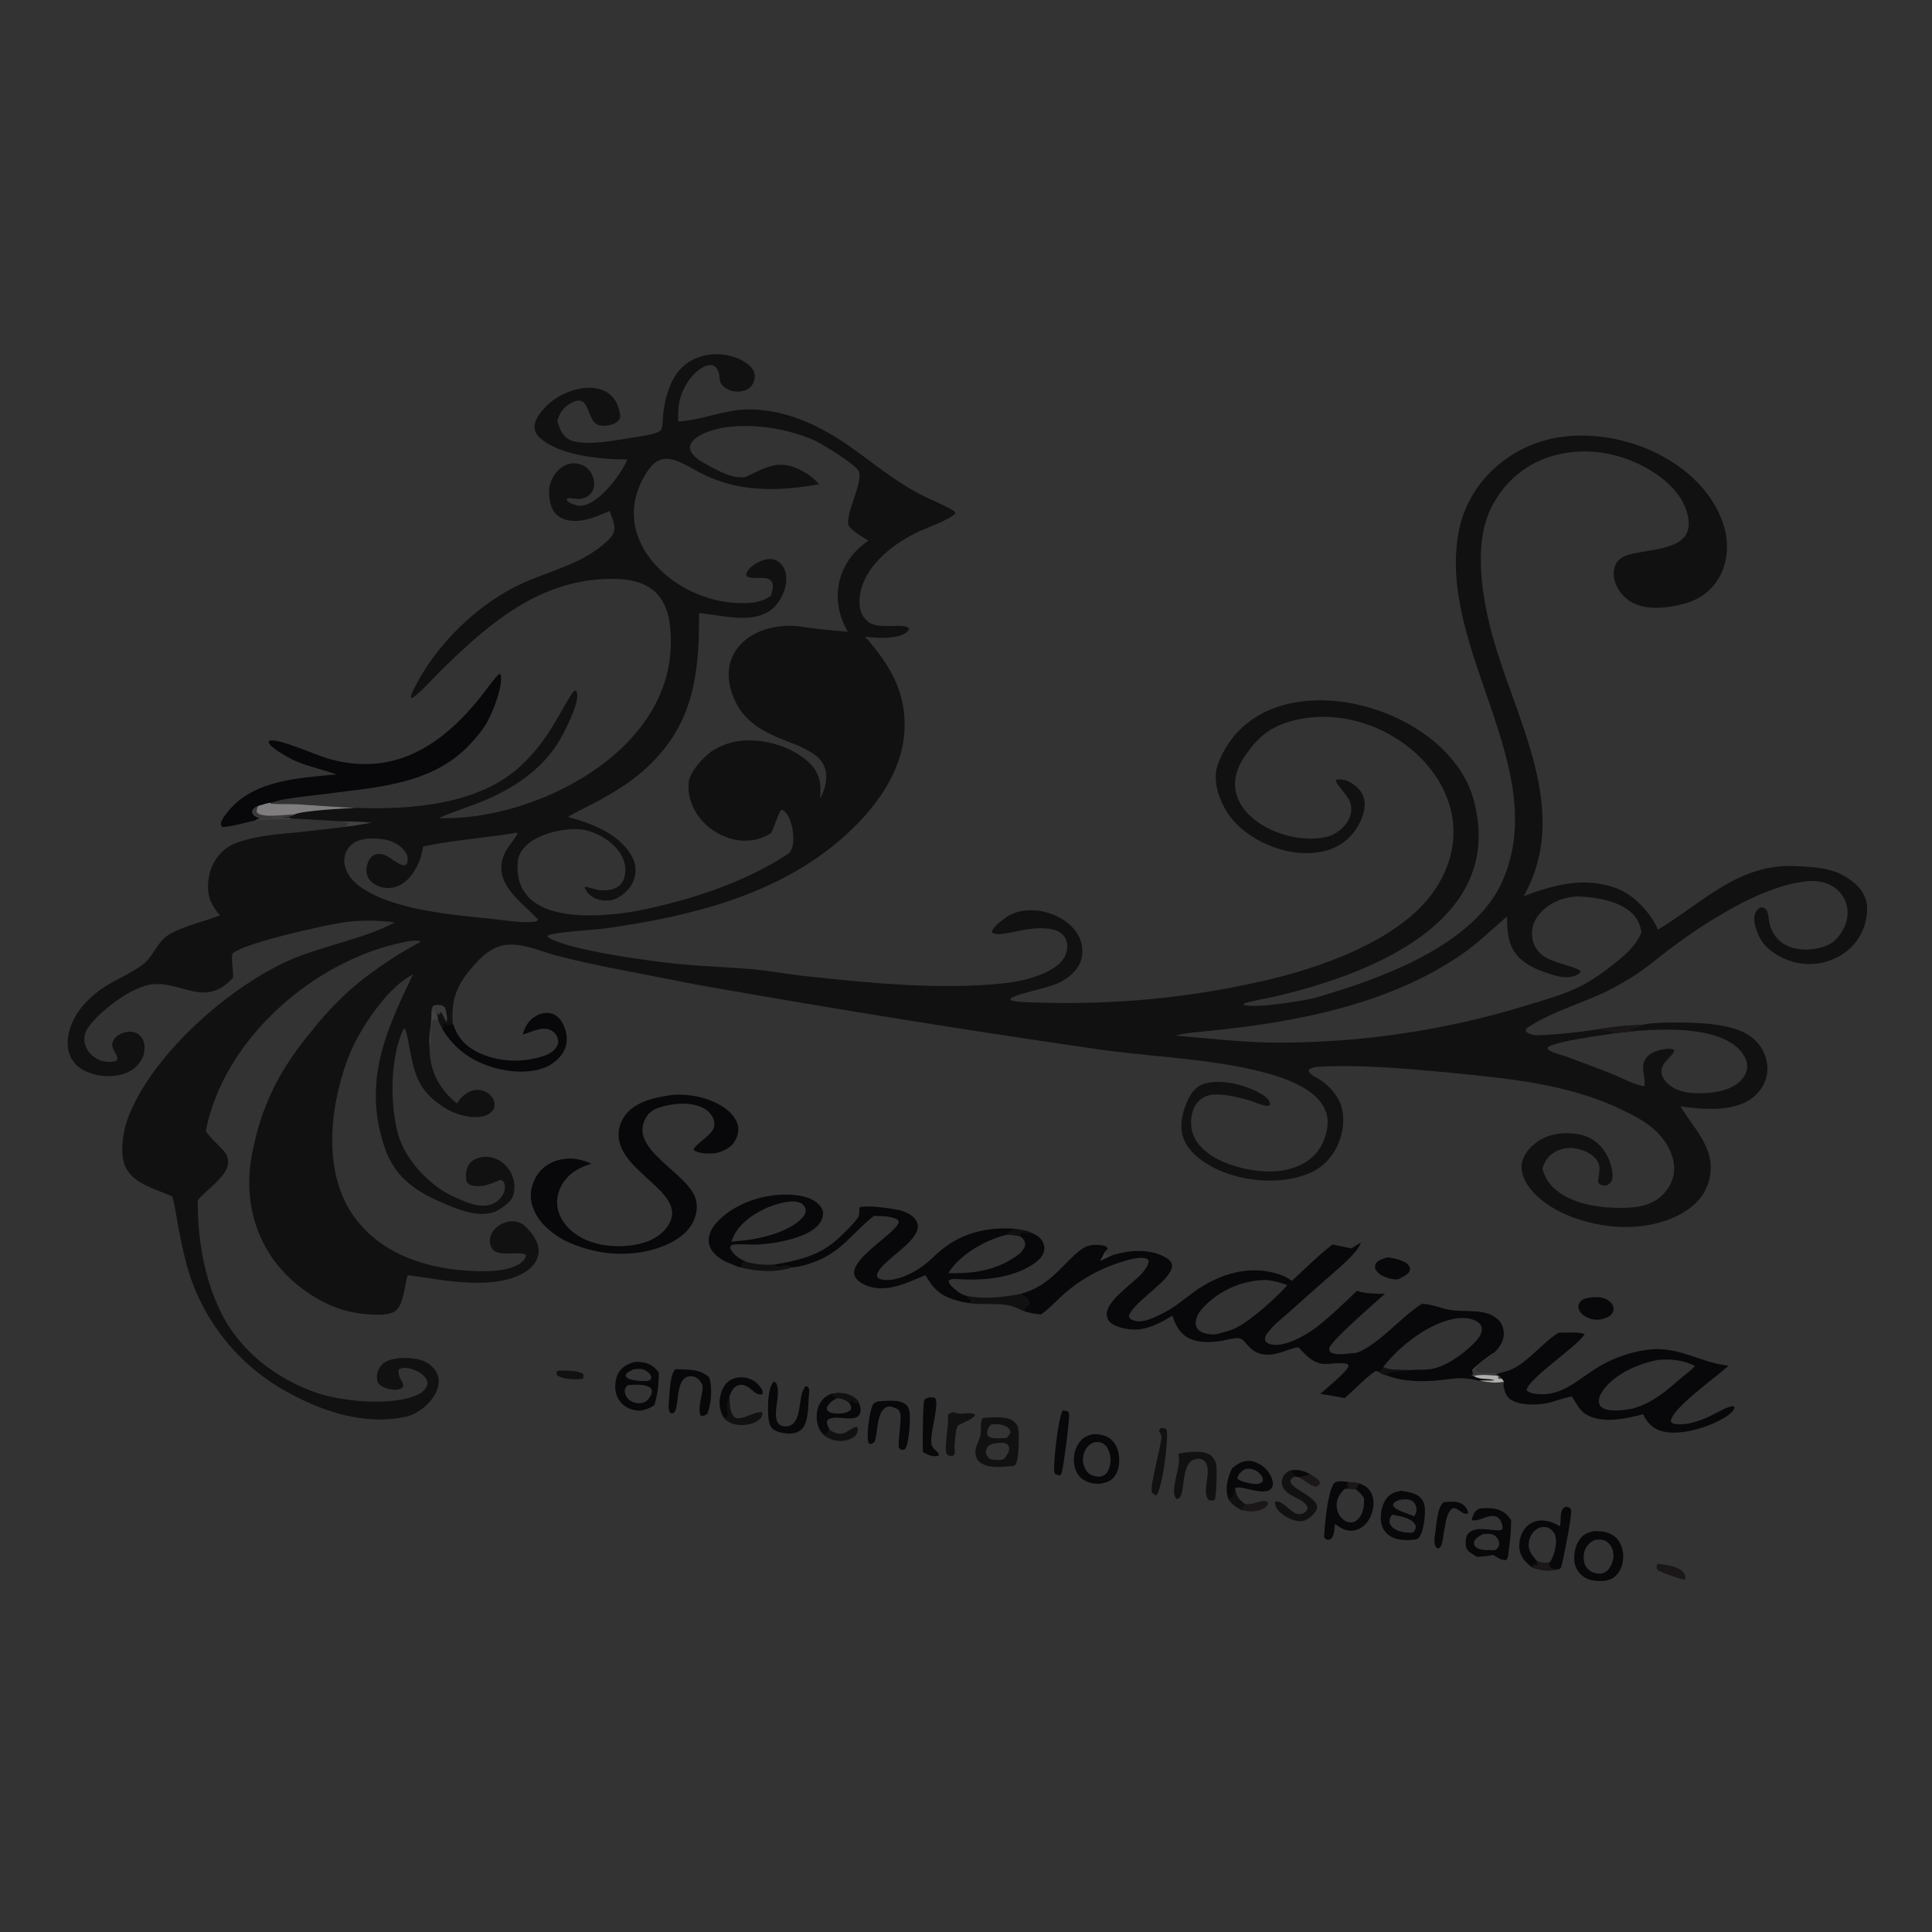 <svg version="1.2" xmlns="http://www.w3.org/2000/svg" viewBox="0 0 600 600" width="600" height="600">
	<rect x="0" y="0" width="600" height="600" fill="#333333" stroke="none"/>
	<title>Proyecto nuevo</title>
	<style>
		.s0 { fill: #121112 } 
		.s1 { fill: #7f7d7d } 
		.s2 { fill: #3a3a3a } 
		.s3 { fill: #1b1719 } 
		.s4 { opacity: .02;fill: #3a3a3a } 
		.s5 { fill: #080709 } 
		.s6 { fill: #afafab } 
		.s7 { opacity: .07;fill: #faf9f9 } 
	</style>
	<g id="Layer 1">
		<g id="Layer 1">
			<path class="s0" d="m173.1 130.7c0.9 3.5 2.3 6.1 6.3 6.6 6.2 0.8 12.7-0.8 18.9-1.7 1.5-0.2 6.1-0.9 7-2.1 0.7-1.5 0.5-4.4 0.8-6 0.6-4.3 1.9-8.9 4.7-12.3 4.6-5.6 13.1-6.6 19.4-3.4 2.9 1.5 5.3 3.8 3.7 7.2-2 4.3-10.1 2.9-10.4-1.3-0.5-8.2-7.6-3-10.1 1.2-2.5 4.2-2.9 7-2.8 12 6.3-0.3 12.8-3 19.1-3.6 12.9-1.1 25.2 4.8 35.4 12.2 7.7 5.5 14.6 11.3 23.3 15.3 1.5 0.6 7.2 3.3 8 4l0.3 0.6c-1.5 1.9-8.8 4.5-11.4 5.7-7.1 3.3-15.4 9.5-17.7 17.4-1.1 3.6-1.1 8 1.7 10.3 2.9 3.2 12.5 0.2 13 2.6-1.7 3.4-10.4 2.8-13.7 2.3 7.6 8.5 12.9 17.2 12.3 29-0.6 13.3-9.4 24.8-19 33.3-20.3 18-47.5 24.6-73.7 28.3-3.2 0.5-16.2 1.1-18.2 2.3l0.1 0.4c5.7 4.1 34.8 8 43.2 8.6 6.9 0.6 13.5 0.8 20.4 1.4 6.1 0.6 11.7 1.7 17.9 2.3 19.7 2.1 40.1 4.1 59.9 2.1 6.3-0.6 20.9-3.7 19.9-12.2-0.9-7-12.1-4.8-16.5-3.8-1.7 0.3-6.1 1.4-6.9 0 0.4-1.6 3.2-3.6 4.6-4.6 8.6-5.9 25.8 1.2 23.3 12.8-0.6 2.8-3 5.3-5.4 6.7-3.6 2.6-14.1 3.9-16.6 5.8l-0.1 0.4c1.5 0.9 8 0.8 10 0.9 22.6 0.6 45.2-1.5 67.3-6.5 17.9-3.9 44.3-12.8 54.8-29 18.9-29.1-14.7-59.4-43.9-52.2-6.9 1.7-11.1 4.8-15.1 10.7-11.9 16.5 10.8 28.8 25.1 25.5 4.2-1 8.8-5.6 7.4-10.4-0.6-2.5-4.8-6-4.5-7.3 0.8-0.4 3.1 0 3.9 0.5 5.3 2.7 6.1 6.9 3.8 12.1-7.6 17.4-34.8 10-42.2-3.7-2.3-4.2-3.9-9.5-2-14.2 13.2-33.8 70.8-19.2 79.2 11.3 10.6 38.5-33.3 54.8-62.6 61.5-1.9 0.4-7.2 1.3-8.7 2l-0.2 0.3c2.9 1.4 19-1.2 22.6-2.2 19.3-5.6 49.2-16 58-36.4 15.2-35.1-20.5-72-13.7-108.2 2.4-13 12.1-23.4 24.4-27.7 20.4-7.2 50.1 3.5 57.6 24.7 3.7 10.4-0.4 21.9-11.3 25.1-7.9 2.3-18.2 3-22-6.1-1.3-4-0.4-7.6 4-8.9 8.2-2.3 22.6-1.1 17.8-14.4-1.7-4.5-5.5-8.3-9.5-10.9-17.2-11.5-41.5-8.8-51.1 11.1-5.9 12.4-2 31.5 2 44.1 7.6 24.5 22.4 51.1 8.3 76.1 9.6-3.6 19.5-6.3 29.6-2.1 4.9 2 10 7.6 12.1 12.5 13.9-8.3 25.2-20.8 43.1-19.7 5.7 0.3 11.5 0.5 16.4 4.1 4.9 3.4 6.3 7.3 5 13-2.3 10-13 15.3-22.6 12.6-3.8-1.1-8.2-3.6-10.2-7.3-1.4-2.7-3.3-7.6 0.1-9.6 2.7-0.2 2.4 3 2.8 4.8 1.3 5.7 5.8 8.3 11.4 8.3 3.5-0.1 7.3-0.9 9.6-3.5 7.3-8.3 1.7-18.9-9.4-17.7-7.2 0.8-13.6 3.5-19.7 6.5-7.3 3.8-14.3 8.2-20.9 13.1-6.6 4.8-10 8.3-17.3 12.3q-3.6 2.1-7.4 3.7c-7.1 3.1-14.9 5.5-21.3 9.8-2.1 1.5 1.6 2.5 3 2.4 6.2-0.2 12.4-0.9 18.6-1.8 4.4-0.8 9.4-1.3 13.9-1.4 3.6-1.1 16.9-0.8 21-0.3 5.4 0.6 11.7 1.8 15.2 6.3 2 2.5 3 5.8 2.6 9-0.4 3.1-2.2 5.8-4.6 7.7-5.9 4.4-15.3 3.6-22.3 2.6 3.9 6.6 10.2 12.3 9.3 20.6-0.5 4.4-2.5 7.9-6 10.7-6.7 5.3-16.9 6.9-25.2 5.9-8.8-1-19.2-4.6-24.8-11.7-1.6-2.1-3-4.8-2.6-7.6 0.4-2.8 2.4-5.2 4.7-6.8 3.5-2.6 8.3-3.2 12.6-2.5 3.4 0.5 6.4 2.4 8.3 5.2 1.5 2.1 3 6.2 2.5 8.8-0.2 0.7-0.7 1.4-1.3 1.7-0.6 0.4-1.2 0.4-1.8 0.2-0.3-0.1-1.1-0.5-1.2-0.8-0.4-0.9 1-4.2-0.1-6.3-1-2-3.2-3.3-5.2-3.9-2.8-0.9-5.5-0.8-8.1 0.6-2.2 1.2-3.3 3-4 5.3 0.7 2.3 1.7 4.2 3.4 5.8 5.5 5.3 14.9 6.5 22.2 6.3 4.5-0.1 8.8-0.9 12-4.3 2.2-2.3 3.5-5.3 3.3-8.4-0.1-4-2.8-8.6-5.7-11.2-2.9-2.7-6.6-4.7-10.2-6.4-17.2-8.4-36.3-9.9-55.1-11.8-13.1-1.2-26.3-2.4-39.5-1.7-1 0.1-2.2 0.2-3 1 0.1 0.5 0.1 0.7 0.5 1.1 0.7 0.7 1.8 1.2 2.7 1.7 2.9 1.9 5.4 4.4 6.7 7.7 1.5 4.1 0.9 8.8-0.8 12.7-2 4.4-5.2 7.5-9.7 9.2-8.4 3.2-19.3 2.3-27.5-1.4-4.3-2-9.1-5.2-10.8-9.9-1.4-3.8-0.2-8.5 1.5-12 1-2.1 2.6-4.1 4.9-4.8 5-1.6 12.3 0.2 16.8 2.6 1.3 0.6 3.4 1.9 3.7 3.4 0.1 0.4 0.1 0.4-0.1 0.7-0.7 0.2-1.2 0.1-1.8 0-1.5-0.4-2.9-1-4.3-1.5-3.2-0.9-7.1-1.9-10.4-1.9-2.1 0-4.2 0.6-5.7 2.2-1.7 1.8-2.2 4.3-2.2 6.7 0.1 3.4 1.4 5.9 3.9 8.2 5 4.7 14.9 7.1 21.6 6.8 4.8-0.2 9.9-1.8 13.2-5.5 2.4-2.7 3.9-6.9 3.7-10.5-0.2-3-1.9-5.7-4.1-7.6-5.9-5.1-15.9-7.4-23.4-8.9-15.1-2.9-30.6-3.4-45.7-5.7q-59.2-8.6-118.2-19c-6-1-11.9-2.3-17.9-3.4-6.3-1.3-12.7-2.4-19-3.8q-5.6-1.2-11.1-2.6c-4.8-1.3-10.3-3.8-15.2-3.4-4.7 0.3-8.4 3.8-11.2 7.2-4.7 5.4-6.4 10-5.9 17.1-0.6 0.5-0.8 0.5-1.6 0.6-0.5-0.2-0.7-0.4-1.1-0.7l-0.2 0.2q0 0.5 0.1 1l-0.5 0.6c-0.5-0.9-0.9-1.7-1.2-2.6l-0.1-0.5c-0.5-0.8-0.7-1.8-1-2.8l-0.3-0.1-0.7 0.9c0.1 3.6-1 7.2-0.6 10.9 0 0.8 0 1.6 0.1 2.5 0.6 6.2 3.6 11.1 8.4 15q0.5-0.7 1-1.4c1.3-1.5 3.1-2.7 5-2.8 1.6-0.1 3.1 0.4 4.2 1.5 0.9 0.8 1.5 1.9 1.5 3.1 0 0.9-0.4 1.8-1.2 2.4-1.5 1.4-4 1.5-6 1.4-3.7-0.4-7-1.8-10-4-7.8-5.6-8-11.7-9.8-20.4-0.2-0.9-0.4-2.4-1-3.1-0.3 0.2-0.4 0.2-0.5 0.6-4 8.9-4 23.4-1.4 32.5 2.3 7.9 10 16 17.3 19.2 3.4 1.5 7.9 3.7 11.7 2.3 2.5-0.9 5-4 3.8-6.8-0.2-0.4-0.7-0.8-1.2-0.7-2.9 1.1-5.7 2.5-8.9 1.6-0.5-0.1-1.3-0.6-1.5-1.2-0.6-2.7 0.1-6 3.1-7.1 7.2-2.7 13.8 5.2 11.2 11.9-0.6 1.6-3.8 4-5.7 4.7-5.8 2-12.7-1.4-18-3.7-7.9-3.7-13.3-8.1-16.1-16.5-6.8-20.3 0.4-35.9 8.9-53.7q-0.5 0.3-1.1 0.7c-7.5 4.4-15.5 16.4-18.8 24.6-5.6 14.4-8.2 33.7 0 47.7 9 14.8 26.2 19.4 42.5 19.3 3.5 0 11.5-0.8 12.5-4.9-1.1-1.7-8.5 0.7-10.4-1.9-3.8-5.3 5.4-12 10.4-6.9 4.1 4.1 6 9.2 0.4 13.5-9.7 6.6-26.2 2.9-37.2 1.4-1 3.2-1.1 9-3.9 11.2-2.6 1.8-9.3 1-12.3 0.5-9.9-1.6-20.2-8.8-25.9-17.1-6.4-9.3-8.4-20.7-6.3-31.8 2.8-15.2 8.6-26.6 18.5-38.5 5-6.3 10.5-12 16.9-16.9 5.4-4 10.6-7.5 16.5-10.6 0.1 0 0.5-0.4 0.5-0.4-1.1-0.6-3.9-0.1-5.2 0.2-28 5.7-56 30.2-61.5 58.7 1.5 2.2 3.5 3.9 5.3 5.8 5.6 6.1-4.5 11.4-7.8 15.7 0 11.6 1.8 23.5 6.9 34.1 5.9 12.5 17.2 21.2 30.1 25.7 7.9 2.7 23.6 4.2 31.4 0.5 1.1-0.5 2.7-1.8 2.9-3 0.7-3.4-6.4-6.5-8.8-4.8-0.8 1.9 1.6 4 1.3 5.2-0.7 2.2-7.5 0.8-8-1.5-0.7-3.1 1.1-5.9 4.1-6.7 3-0.9 8.3-0.8 11.1 0.8 8.9 5.3 0.5 15.4-6.4 16.9-13.1 2.8-26.5-1.8-37.7-8.2-15.2-8.6-26.3-23.1-30.6-40q-1.4-5.6-2.4-11.2c-0.5-2.6-1-6.2-1.7-8.6l-0.1-0.4c-4.7-2.2-11.7-3.7-14.4-8.9-2-3.8-1-11 0.4-14.8 7.1-20.1 32.4-42.2 51.6-50.2 9.4-3.9 22.5-6.4 31.3-11.1l0.3-0.1q-1.9-0.3-3.9-0.4c-3.8-0.3-7.8-0.2-11.7 0.3-5.2 0.7-31.3 6.4-34.8 9.7-0.7 0.6 0.2 5.9 0.1 7.1v0.4c-8.9 9.9-16.3 0.6-25.8 2.2-6.1 1-15.5 8.1-19.2 13.3-3.8 5.2 1.9 12.2 8.7 10.4 1.4-1.4-2-3.6-1.1-5.9 0.9-2.5 4.6-3.8 7-2.9 1.1 0.4 1.9 1.2 2.4 2.2 0.7 1.5 0.6 3.8 0 5.3-2.8 6.5-11.3 7.1-17.1 4.8-6.7-2.6-7.5-9.3-4.9-15.3 1.8-4.3 4.9-7.4 8.6-10.2 4.1-3 9.4-4.9 13.4-8 3.4-2.6 4.3-7.1 8.5-9.5 5-2.7 10.2-3.7 15.4-5.7-1.8-2.2-3.3-4.4-3.6-7.2-0.7-6.6 2.5-13.1 8.9-15.4 6.2-2.2 12.4-2.6 18.9-3.2q7.3-0.8 14.5-1.7c2.9-0.3 5.6-0.8 8.4-1.3-2.5-0.3-6.4-0.4-9-0.4q-8-0.5-16.1-0.9c-4.2 0-6.9 0.1-11.1 0.6l1.4-0.7c-2.7-0.8-3.3-2.7-0.3-3.9 1.4-0.3 2.2-0.8 3.7-0.9l0.2 0.3c2.7 0.2 5.9 0 8.8 0.2 5.7 0.4 11.5 0.8 17.2 1.1 17.1 0.6 38.6-0.8 51.8-13.3q3.8-3.6 6.9-7.9c3.3-4.6 5.7-9.5 8.7-14.3 0.3-0.5 0.7-0.8 1.2-1 2 2.3-2.9 11.6-4.2 14.1-6.2 11.5-17.7 18.1-29.6 22.2-2.7 1-6.1 2.1-8.7 3.4 29.3 0.9 71-19.9 72-53.3 0.4-12.5-3.2-20.7-17.1-21-22.6-0.5-38.7 13.2-53.9 28.1-1.8 1.7-7.7 8.3-9.4 8.9l-0.3-0.2c0-1 1-2.7 1.5-3.7 5.9-11.5 16.5-22.4 27.7-28.9q3.9-2.3 8.1-4c8.2-3.3 16.5-5.5 23.3-11.6 3.8-3.3 2.8-5.1 1.1-9.7-4.4 1.9-9.7 4.3-14.5 2.4-3.3-1.4-4.1-4.5-4.3-7.8-0.3-5.1 4.3-10.8 9.7-9.1 5 1.5 6.4 9.6 0.3 10.7-1.6 0.3-3.1-0.4-4.3-0.1l-0.2 0.4c0.6 1.1 1.7 1.3 2.9 1.7 5.8 1.8 14.3-9.9 15.9-14.2-8 0-20.6-1.1-26.9-6.5-3.6-3.1-1.5-6.7 1.6-9.9 6.4-6.7 21.4-9.8 23.1 2.6 0.4 2.6-3.9 3.6-5.9 3.3-5.3-0.5-2.6-11.6-10.3-6.4-1.9 1.3-2.7 2.9-3.3 4.9zm66.3 54.3c3-8.6-5.9-3.9-7.7-6.3 0.1-2.6 5-5.2 7.4-5.1 1.4 0 2.6 0.6 3.5 1.6 3.5 3.8 0.7 11.2-2.9 14-6 4.8-15.5 1.8-22.6 1.2 0.1 17.6-1.4 33.1-14.4 46.2-5.7 5.8-11.3 9.1-18.5 13-2.1 1.1-6 2.9-7.8 4.1 7.3 2 15.7 5.1 19.7 12 3 5.1 0.5 10.7-4.6 13.3-3.4 1.6-8.6 0.4-9.9-3.4l0.3-0.2c1.6 0.3 3.3 1 4.9 1.1 3.6 0.1 6.7-1 7.3-4.9 1.2-7.3-7.1-13.1-13.4-14-6.3-0.8-19.3 2.3-19.9 10.1-1.5 19.2 23.3 17.4 35.9 15.4 16.3-3.1 34.1-8.7 48-17.9 3.4-2.3 1.1-13.5-2.1-13.7-0.9 1.3-2.1 5.2-3.1 7.2-10.9 7.2-26.9-3-25.6-15.8 0.3-3.3 5-8.4 7.8-10 6.9-4.3 15.7-3.5 23-0.4 3.7 1.8 7.7 4.3 9.4 8.4 0.9 2.4 0.7 4.5 0.6 7 1.6-2.6 2.5-6.7 1.4-9.6-1.2-3.5-5-5.2-8.1-6.7-8.4-3.3-16.3-5.8-20.1-14.8-6.4-15.3 7.5-24.4 21.6-22.1 4 0.7 9.7 1.1 13.8 1.5-5.9-10.1-3.3-21.8 6.4-28.3-1.4-0.9-6.1-3.5-6.3-5.2-0.4-4.2 4.4-12.4 3.4-16.1-0.6-2.2-11.9-9-14.2-10-8.5-3.6-18.8-5.2-28-3.8-7.1 1.3-15.9 5.6-5.6 11.2 2.9 1.6 8.6 5 12.6 4.1 6.3-2.9 10.4-5.9 17.8-1.7 1.9 1 3.6 2.4 5 4-12.7 2.2-24.9 2.6-36.6-3.4-5.8-2.9-11.7-7.9-16.4-1.1-14.3 20.6 7.8 41.2 28.5 41.4 3.7 0 6.4-0.1 9.5-2.3zm-80.1 73.8c-9.3 1.5-18.7 2.1-27.9 4.1-0.5 4-2.6 8.6-5.8 11.1-1.8 1.4-3.9 2-6.1 1.7-1.9-0.2-3.8-1.2-4.9-2.7-0.7-1.1-1-2.5-0.7-3.8 0.2-1.3 0.9-2.8 2.1-3.6 1-0.5 2.1-0.5 3.1-0.2 2.1 0.6 4.8 3.6 6.8 3.3 0.6-0.5 0.7-1 0.7-1.8 0.1-1.3-0.7-2.5-1.6-3.4-2.6-2.6-6.4-3.2-9.9-3.1-2.4 0.1-4.8 0.6-6.4 2.4-1.4 1.5-1.8 3-1.8 5 0.5 3.2 2 5.3 4.6 7.3 10.2 7.6 29.2 9 41.6 10.3 3.9 0.4 9.3 1.4 13.1 0.8 0.5-0.1 0.6-0.2 0.9-0.6-4.3-4.8-11.8-9.5-11.4-16.8 0.3-5 4.8-8.4 5-10.1-0.5-0.1-0.9-0.1-1.4 0.1zm330.3 19.6c-4.4 0.3-8.5 2-11.5 5.4-1.7 2-2.5 4.4-2.3 6.9 0.2 2.4 1.3 4.4 3.1 5.9 3.1 2.5 10.9 3.6 11.9 5-0.1 0.6-0.1 0.6-0.6 0.9-2.2 1.4-5.1 1.1-7.4 0.4-4.8-1.4-10.4-3.4-12.9-8-1.8-3.1-1.8-6.8-1.9-10.3-4.6 4-8.9 8.2-13.9 11.7-22.6 15.6-51.3 21.1-78.1 23.8-3.6 0.4-7.5 0.6-11 1.5 10.6 0.9 21.4 2.2 32 2.2 26.2 0 52.2-3.9 77.2-11.6 5.3-1.6 11-3.2 16-5.6 4.7-2.3 9.4-5.8 13.4-9.2 2.6-2.2 4.9-4.7 6.2-7.9-0.6-3.2-1.9-5.4-4.6-7.2-4.3-2.9-10.5-3.8-15.6-3.9zm11.9 42.5c-4.1 0.6-17.9 2.5-20.4 4.1-0.5 0.2-0.4 0.2-0.5 0.7q0.1 0.1 0.2 0.2c1.1 1.1 3.8 1.6 5.3 2.1q7.1 2.6 14.2 5.4c2.7 1 7.7 3.8 10.4 3.9 0.4-2.3-1-5.4-0.1-7.6 0.6-1.5 1.8-2.5 3.4-3.1 1.4-0.6 4.5-1.3 5.9-0.6 0.2 1.8-3.9 3.6-3.9 6.6-0.1 1.4 0.7 2.6 1.6 3.6 2.4 2.5 6 3.3 9.3 3.3 4.5 0.1 10.3-0.5 13.7-3.9 1.2-1.2 2.1-2.9 2-4.7-0.1-2.2-1.5-4.1-3.1-5.6-7.1-6.3-21.8-5.8-30.8-5.2z"/>
			<path class="s1" d="m80.3 250.2c1.4-0.3 2.2-0.8 3.7-0.9l0.2 0.3c2.7 0.2 5.9 0 8.8 0.2 5.7 0.4 11.5 0.8 17.2 1.1-3.5 0.2-15.9 0.8-18.7 2-1.5 1-3.9 0.7-5.7 1 1 0 3.9-0.2 4.5 0.3-4.2 0-6.9 0.1-11.1 0.6l1.4-0.7c-2.7-0.8-3.3-2.7-0.3-3.9z"/>
			<path class="s2" d="m79.2 254.8l1.4-0.7c-2.7-0.8-3.3-2.7-0.3-3.9-0.5 0.8-0.5 1-0.6 1.9 1.1 2.2 9.2 0.8 11.8 0.8-1.5 1-3.9 0.7-5.7 1 1 0 3.9-0.2 4.5 0.3-4.2 0-6.9 0.1-11.1 0.6z"/>
			<path class="s3" d="m496.1 319.7c4.4-0.8 9.4-1.3 13.9-1.4-0.9 1-2.6 1-3.8 1.5 0.6 0.4 1.7 0.2 2.5 0.3l-7.2 0.8c-1-0.8-4.1-0.9-5.4-1.2z"/>
			<path class="s2" d="m134 314.3c0-0.8 0.1-1.2 0.5-1.9 0.8-0.4 1.6-0.4 2.5-0.2 0.5 0.1 0.8 0.3 1.2 0.7 0.3 0.9 0.9 3.6 0.5 4.5-0.9-1-1-2.4-1.9-3.2l-0.2 0.9c-0.5-0.1-0.5-0.3-0.8-0.6 0.1 0.6 0.2 1.2 0.2 1.8-0.5-0.8-0.7-1.8-1-2.8l-0.3-0.1z"/>
			<path class="s4" d="m248 231.6c3.1 1.5 6.9 3.2 8.1 6.7 1.1 2.9 0.2 7-1.4 9.6 0.1-2.5 0.3-4.6-0.6-7-1.7-4.1-5.7-6.6-9.4-8.4 1.8-0.7 0.7-1 3.3-0.9z"/>
			<path class="s5" d="m419.7 387.7l3-1.9c-0.4 0.9-0.8 1.8-1.5 2.6-2.5 3.1-5.9 5.8-8.9 8.5q-6.2 5.4-12.3 10.9c-2 1.8-4.3 3.5-5.9 5.6-0.8 0.9-1.4 1.8-1.2 2.9 0.5 0.9 1.2 1.1 2.2 1.3 4.3 0.6 10.2-2.8 13.6-5.3 4.4-3.4 8.7-7.6 12.7-11.4 2.9 0.9 5.7 0.9 8.7 0.9-2.5 2.3-17.1 14.8-17.3 17 0 0.5 0.1 0.8 0.4 1.1 1.2 1 4.6 0.6 6.1 0.4 0.9 0 2.1-0.1 2.9-0.5 6.9-3.2 12.8-10.7 19.4-14.9 4 0.3 5.3 1.3 8.7 1.9 4.9 0.9 11.6-0.8 15.4 3.5 1 1.2 1.4 2.8 1.3 4.4-0.2 2.1-1.4 3.9-2.9 5.3q0 0.1-0.1 0.2c-1.2 1.8-5.4 3.5-5.6 5.3 1.4 1.2 6.9 0.5 8.9 0.5-0.9 0.3-1.7 0.5-2.6 0.7q0.1 0.1 0.2 0.1c0.7 0.4 1.2 0.8 1.6 1.4l0.6 0.9c-2.5 0.6-5.1 0.1-7.6-0.3-1.9-0.4-3.9-0.8-5.9-0.8-2 0-4.1 0.4-6.1 0.6-5.6 0.6-11.6 0.6-17-1.5-0.8-0.2-1.7-0.5-2.3-1.1l-0.8-0.2c-1.4 0.2-8.1 7-9.8 8.4q-3.8-0.8-7.6-1.3c1.6-1.4 8.5-7.1 8.8-8.6 0-0.4-0.2-0.5-0.4-0.7-2.2-0.6-4.7 0-6.9 0-3.8-0.1-5.8-2.7-8.3-5.2-3 0.5-5.8 2.1-8.9 2.3-6.6 0.3-7-4.9-9.6-5.1-1.4-0.1-2.9 0.3-4.3 0.6-3.6 0.8-8 1-11.4-0.7-2.7-1.5-4-4.1-4.9-6.9-3 1.8-6.4 3.7-10 4.2-2.7 0.4-7-0.3-9.2-2-0.7-0.6-1.1-1.4-1.2-2.4-0.3-4.5 8.4-9.9 11.2-13.2 0.8-1.1 1.9-2.4 1.8-3.8-0.5-0.5-0.7-0.6-1.4-0.7-2.4-0.3-5.4 0.7-7.7 1.4-6.3 2.1-12 5.2-17 9.6-2.4 2.1-4.5 4.5-7 6.3l-0.3 0.2c-1.8-0.1-3.4-0.5-5.1-0.9q0-0.5 0-1.1c0.6-0.4 1-0.8 1.4-1.4 0-1.6-1.5-1.9-2.4-2.9q-0.1-0.1-0.1-0.1c6.9-2 10-5.5 14.9-10.4 1.3-1.3 2.7-2.7 4.3-3.7 2-1.3 4.4-1.3 6.7-0.8 0.7 0.2 0.7 0.4 1 1-0.2 0.6-0.5 1.1-0.3 1.8 0.8 0.2 1.7 0 2.5-0.1 4.7-1.4 10.8-1.7 15.2 0.6 1 0.5 2.1 1.1 2.5 2.3 0.3 1.1-0.3 2.2-0.9 3.1-2.2 3.6-12 10-12.4 13.2 0.2 0.6 0.3 0.9 1 1.1 3.1 1.4 7-0.8 9.8-2.2 3.6-1.8 6.5-4.4 9.7-6.7 7.8-5.5 17.1-8.3 26.3-5.2 1.5 0.5 2.6 1.1 3.8 2 4.1-3.8 8.2-7.9 12.6-11.3zm18 37.8c2.2-0.2 4.3 0 6.5-0.3 4.8-0.7 10.1-4.6 13.5-8 1.1-1.1 2.6-2.8 2.5-4.5 0-0.8-0.4-1.5-1.1-2-1.7-1.4-4.5-1.5-6.6-1.3-8.5 1.2-17.8 8.5-23 15.2 2.5 1.1 5.5 0.8 8.2 0.9zm-59.7-11.2c2.2-0.6 4.4-1.1 6.4-2.2 4.5-2.4 12-9.1 15.4-13-2.2-0.8-4.3-1.4-6.7-1.6-7.2 0.1-14.1 3.1-19.1 8.2-1.4 1.4-2.7 3.3-2.7 5.3 0.1 0.8 0.3 1.5 1 2.1 1 1 3.4 1.4 4.8 1.3q0.4 0 0.9-0.1z"/>
			<path class="s2" d="m457.7 427.3l-0.3 0.1-0.3-0.2-0.3 0.1c0.3-0.3 0.2-0.2 0.5-0.5q0.1 0 0.2-0.1c-0.2-0.5-0.3-0.8-0.3-1.3 0.8-1 5.8-4.9 6.9-5.4q0 0.1-0.1 0.2c-1.2 1.8-5.4 3.5-5.6 5.3 1.4 1.2 6.9 0.5 8.9 0.5-0.9 0.3-1.7 0.5-2.6 0.7q0.1 0.1 0.2 0.1c0.7 0.4 1.2 0.8 1.6 1.4-0.6 0-0.9 0.1-1.3-0.3l0.3-0.4c-0.2-0.1-0.2-0.1-0.4-0.2-1.3-0.3-6.3-0.5-7.4 0z"/>
			<path class="s6" d="m457.7 427.3c1.1-0.5 6.1-0.3 7.4 0 0.2 0.1 0.2 0.1 0.4 0.2l-0.3 0.4c0.4 0.4 0.7 0.3 1.3 0.3l0.6 0.9c-2.5 0.6-5.1 0.1-7.6-0.3 1.5-0.2 3.2 0 4.7-0.1-2-0.8-4.3 0-6.4-1.3q0 0-0.1-0.1z"/>
			<path class="s0" d="m428.2 426c0.6-0.2 1-1 1.3-1.4 2.5 1.1 5.5 0.7 8.2 0.9-2.5 0.9-5-0.4-7.2 1.6-0.8-0.2-1.7-0.5-2.3-1.1z"/>
			<path class="s2" d="m346.2 389.6c-1.6 0.5-2.8 1.2-4.3 1.9l-0.2-0.1c0.8-1.2 1.2-2.6 2.3-3.5-0.2 0.6-0.5 1.1-0.3 1.8 0.8 0.2 1.7 0 2.5-0.1z"/>
			<path class="s5" d="m484 413.9c1.7 0 6.9-0.4 8.1 0.5-2.3 3.8-17.9 14-18 17.4 1 1 3.2 1.2 4.5 1.2 7.2 0.2 12.2-5.2 18-8.6 5-3 11.4-5.1 17.2-5.4 8.8-0.3 14.7 4.3 23 5.1-3.2 3.2-17.8 13.3-17.9 17.3 0.3 0.5 0.5 0.7 1.2 0.8 3.6 0.7 8.7-1.2 11.9-2.9 1.7-0.8 3.4-1.9 5.2-2.4 0.6-0.2 1.1-0.3 1.5 0.1-0.3 1.4-2 2.6-3.2 3.3-4.8 2.9-13.5 5.7-19.2 4.2-2.2-0.5-4.2-2-5.3-4q-0.4-0.6-0.7-1.3c-5.3 1.4-13 3.1-18-0.1-1.9-1.1-3.9-5.3-4.2-5.4-0.2 0-0.8 0.1-1 0.2-2 0.4-3.9 1.2-5.9 1.7-3.3 0.8-8.8 1-11.8-0.8-1.4-0.8-2-2.2-2.3-3.7-0.2-0.6-0.2-1.4 0-2l-0.6-0.9c-0.4-0.6-0.9-1-1.6-1.4q-0.1 0-0.2-0.1c0.9-0.2 1.7-0.4 2.6-0.7 6-1.3 11.3-8.8 16.7-12.1zm23.2 23.5c6.1-1.7 10.6-5.7 15.2-9.7 1.3-1.1 2.9-2.2 4-3.5-3.8-1.8-7.1-2.2-11.3-1.9-6.1 1.1-13.8 4.4-17.4 9.7-0.7 1-1.4 2.5-1.1 3.8 0.2 0.7 0.6 1.2 1.2 1.5 2.4 1.3 6.9 0.6 9.4 0.1z"/>
			<path class="s5" d="m209.1 340c5.6-0.3 11.9 1 16.5 4.5 1.8 1.4 3.4 3.4 3.7 5.7 0.1 1.9-0.7 4-1.9 5.3-1.4 1.5-4.1 2.6-6 2.7-1.7 0.1-4.8 0-6-1.1-0.1-1.2 4.9-4.2 5.9-6.1 0.6-1 0.7-2.1 0.4-3.2-0.6-1.7-1.9-3-3.5-3.8-3.9-1.9-9.6-1.4-13.6 0-2.1 0.7-3.5 1.8-4.4 3.9-4.3 9.2 12.9 16.2 15.7 24 0.9 2.5 0.5 5.1-0.6 7.5-2.1 4.2-6.4 6.6-10.7 8.1-9.7 3.3-20.4 2.1-29.5-2.4-3.9-2.2-7.7-5.3-9.4-9.6-1.2-2.8-1.1-5.9 0.1-8.7 1.2-2.8 3.4-5 6.3-6.1 4-1.5 7.9-1 11.6 0.7-3.3 1-6.2 2.4-8.4 5.3-1.7 2.3-2.6 5.2-2.2 8.1 0.5 3.3 2.6 6.2 5.3 8.2 5 3.7 12 4.6 18.1 3.7 4.1-0.6 8.2-2.2 10.7-5.7 7.3-10-13.5-16.2-15-27.3-0.4-2.6 0.4-5.3 2-7.4 3.3-4.4 9.7-5.6 14.9-6.3z"/>
			<path class="s5" d="m240.6 392.7c6.6-1.1 13.3-2.6 18.6-7.1 1.6-1.3 6.8-6.2 7.5-8 0.2-0.7 0.2-1.8 0.2-2.6 2.2-0.9 9.9 0.3 12.3 0.8 1.9 0.5 4.4 1.5 5.4 3.4 3.1 5.6-11.1 12-12.2 16.6-0.1 0.6 0 0.7 0.3 1.1 0.7 0.4 1.3 0.6 2.2 0.6 4 0.3 9.1-2.3 12.2-4.7 1.6-1.2 3-2.7 4.5-4 6.8-5.9 14.8-7.8 23.5-7.2 1.9 0.3 3.8 0.5 5.5 1.4 1.4 0.5 2.6 1.4 3.3 2.8 0.5 1 0.6 2.1 0.2 3.2-0.9 2.6-4.4 4.4-6.7 5.5-6 2.6-12.5 3.1-18.9 2.8-1.2 0-3.1-0.5-3.9 0.5 0.2 1.4 2.1 2.7 3.1 3.5 0.8 0.6 1.7 0.9 2.6 1.2 0.7 1 1.1 1.1 2.3 1.4l-0.2 0.1 0.1-0.2-0.7-0.1v0.6q-0.2 0-0.4 0.1c-0.1 0.1-0.4 0.3-0.5 0.3-1.2-0.2-2.4-0.4-3.6-0.8-5-1.3-7.4-3.5-9.9-7.9-5.1 2.1-11.1 5.2-16.8 3.7-1.7-0.4-4.1-1.5-5-3.1-2.8-5.2 12.7-13.5 13.5-17 0.1-0.4-0.1-0.4-0.3-0.8-2-1.2-5.1-1.1-7.4-1.2-7 5.5-10 11.3-19 14.5-2 0.7-4.4 1.4-6.5 1.5-1.2-0.7-3.1-0.2-4.5-0.1-0.5-0.3-0.6-0.3-0.8-0.8zm53.9 2.7c6.6 0.1 12.2-0.4 18.2-3.5 1.4-0.8 3-1.7 4.2-2.8 0.7-0.8 1.5-1.7 1.5-2.8-0.1-0.9-0.6-1.6-1.3-2.2-1.6-0.6-2.9-0.6-4.6-0.6q-0.7 0.2-1.5 0.4c-6.1 1.9-13.1 6-16.5 11.5z"/>
			<path class="s0" d="m315.1 381.6c1.9 0.3 3.8 0.5 5.5 1.4h-0.2c-1.1 0-2.4-0.4-3.4 0-0.1 0.4 0 0.6 0.1 1.1-1.6-0.6-2.9-0.6-4.6-0.6 0.6-1 1.6-1.3 2.6-1.9z"/>
			<path class="s5" d="m104.5 240.5c-4.8-1.8-10.1-2.6-14.6-5.1-1.7-1-6-3.2-6.5-5l0.3-0.4c2.9-0.7 14.2 4.4 18.2 5.6 19.7 5.6 34.3-3.3 46.5-18.1 1.3-1.5 5.6-7.6 6.7-8.2l0.4 0.2c0.7 3.6-2.2 10.9-3.9 14.2-1.4 2.6-3.4 5.1-5.5 7.3-12 13-29.9 13.5-46.2 15.7-4.7 0.6-11.1 1.1-15.5 2.5l-0.4 0.1c-1.5 0.1-2.3 0.6-3.7 0.9-3 1.2-2.4 3.1 0.3 3.9l-1.4 0.7c-1.7 0.4-9.1 2.3-10.2 2-1.3-1.2 1.1-3.9 2-5 7.9-9.6 22-10.2 33.5-11.3z"/>
			<path class="s5" d="m229.5 393.5c-2.4-1-4.9-1.7-6.9-3.5-1.4-1.2-2.5-2.8-2.5-4.7-0.1-2.5 1.5-4.7 3.2-6.4 5.2-5.2 13.6-8 20.8-7.9 3.3 0 7.8 0.5 10.2 3.1 0.8 0.8 1.4 1.8 1.3 2.9-0.4 7.1-14.7 9.2-20.1 9.5-2.4 0.1-4.9-0.2-7.3 0-0.7 0-0.9 0.1-1.4 0.6v0.6c0.9 1.9 2.8 3.3 4.8 4.1-0.5 0.2-0.9 0.4-1.3 0.7 0 0.4 0.1 0.5 0.2 0.8zm-2.4-7.9l4.2-0.4c5.5-0.6 14.6-2.9 18.2-7.4 0.5-0.7 0.8-1.4 0.7-2.2-0.1-0.7-0.6-1.4-1.2-1.8-0.9-0.6-2.2-0.7-3.2-0.7-5.8 0.5-12.6 3.7-16.3 8.2-1.1 1.3-1.8 2.8-2.4 4.3z"/>
			<path class="s5" d="m484.5 474c0.1-1 0.2-1.9 0.2-2.9 0-1.1 0.2-2 0.9-2.8 0.4-0.3 0.8-0.5 1.3-0.3 0.3 0.1 0.9 0.4 1 0.8 0.5 1.2-2.5 16-3.1 18-0.2 0.2-0.3 0.4-0.6 0.5-2.9 0.8-5.8 0.5-8.5-0.6-1.9-1.5-3.4-3-3.8-5.5-0.3-2.2 0.3-4.8 1.7-6.5 1.1-1.5 2.8-2.3 4.7-2.5 2.3-0.1 4.2 0.7 6.2 1.8zm-3.4 11.3c0.8-0.6 1.2-2 1.5-2.9 0.6-2 1.1-4.5 0-6.4-0.5-0.8-1.4-1.5-2.3-1.7-1.2-0.2-2.3 0-3.2 0.7-1.3 0.9-2.1 2.4-2.3 3.9-0.4 2.5 0.9 3.9 2.3 5.7 1.5 0.8 2.4 0.9 4 0.7z"/>
			<path class="s3" d="m477.1 484.6c1.5 0.8 2.4 0.9 4 0.7 0.3 0.7-0.2 1.1 0.7 1.6 0.7 0.5 1.6 0.4 2.4 0.4-2.9 0.8-5.8 0.5-8.5-0.6 0.3-0.5 0.5-0.8 1.1-0.9l0.4 0.3 0.2-0.2c-0.1-0.3-0.2-0.6-0.2-0.9z"/>
			<path class="s5" d="m162.3 321.3c0.8-2.5 1.8-4.5 4.2-5.8 1.4-0.8 3.2-1.2 4.9-0.7 1.7 0.5 2.7 1.8 3.5 3.3 1.1 2.3 1.5 4.8 0.7 7.2-0.9 2.6-3.2 4.7-5.6 5.9-5.6 2.6-13.1 1.7-18.7-0.3-6.1-2.2-10.8-6-14-11.5l0.5-0.6q-0.1-0.5-0.1-1l0.2-0.2c0.4 0.3 0.6 0.5 1.1 0.7 0.8-0.1 1-0.1 1.6-0.6 1.3 4.1 3.5 6.8 7.2 8.8 6.1 3.2 13.7 3.7 20.2 1.7 1.9-0.5 4.1-1.5 5-3.4 0.4-0.7 0.5-1.5 0.2-2.3-0.3-1.1-1.2-2.1-2.2-2.6-2.8-1.3-6 0.7-8.7 1.4z"/>
			<path class="s5" d="m414.6 473.3c-0.2 1.2-0.2 3.4-1 4.3-0.4 0.5-0.8 0.6-1.3 0.6-0.6-0.1-0.9-0.5-1.1-0.9 0.2-3.6 1.1-14.2 3.2-16.8 1.4-0.8 2.9-0.4 4.5-0.2 1.2 0.1 2.3 0.1 3.5 0.5 0.5 0.2 1 0.4 1.5 0.7 1.4 0.9 2.2 2.2 2.5 3.8 0.5 2.3-0.2 5-1.5 7-1 1.5-2.6 2.7-4.4 3-2.4 0.4-4-0.7-5.9-2zm9-8.1c-0.8-1.1-1.5-2-2.6-2.7-1.2-0.2-2.2-0.2-3.4-0.1-1.4 1.3-2.5 3-2.5 5 0 1.6 0.6 3.2 1.8 4.3 0.8 0.7 1.8 1.2 2.9 1.1 1-0.1 1.8-0.7 2.4-1.5 1.3-1.7 1.5-4 1.4-6.1z"/>
			<path class="s3" d="m418.9 460.3c1.2 0.1 2.3 0.1 3.5 0.5-1 0.6-0.6 1.2-1.4 1.7-1.2-0.2-2.2-0.2-3.4-0.1 0.6-0.5 0.9-0.5 1.6-0.6q0.1 0 0.2 0c-0.3-0.1-0.7-0.2-1.1-0.3l-0.1-0.4c0.3-0.2 0.5-0.4 0.7-0.8z"/>
			<path class="s5" d="m495 475.5c2.1 0 4 0.1 5.9 1.3 1.6 1 2.6 2.7 3 4.6 0.5 2.3 0.1 5-1.2 6.9-1.3 1.9-2.7 2.4-4.8 2.7-2 0-3.9 0-5.7-1.1-1.5-0.9-2.6-2.3-3.1-4-0.5-2.4-0.1-5.4 1.2-7.4 1.2-2 2.6-2.5 4.7-3zm2.2 13.2c1.4-0.3 2.2-0.9 2.9-2.2 0.9-1.4 1.2-3.3 0.8-4.9-0.3-1.2-1.1-2.4-2.2-3-1-0.6-2.2-0.5-3.3-0.4-1.6 0.7-2.5 1.6-3.2 3.2-0.5 1.4-0.5 3.1 0 4.5 0.5 1.1 1.5 2.1 2.7 2.5 0.7 0.3 1.5 0.3 2.3 0.3z"/>
			<path class="s0" d="m305.2 440.4c2.3-0.3 6.5-0.5 8.7 0.4 1 0.5 1.8 1.3 2.2 2.4 0.6 1.7 0.3 10-0.6 11.5-0.2 0.4-0.7 0.5-1.1 0.6-2.9 0.2-7 0.8-9.5-0.8-0.9-0.5-1.6-1.3-1.8-2.3-0.7-2.5 0.9-4.2 1.4-6.5 0.4-1.7-0.3-3.8 0.7-5.3zm4.6 13c0.9 0 1.6 0.1 2.2-0.6 0.7-0.8 1.5-2.1 1.4-3.1 0-0.5-0.3-0.8-0.6-1.2-1.1-0.7-2.2-0.4-3.4-0.3-1.1 0.2-2 0.3-2.7 1.2-0.4 0.6-0.6 1.2-0.5 1.9 0.2 0.7 0.6 1.4 1.3 1.8 0.7 0.3 1.6 0.3 2.3 0.3zm2.7-6.8c0.7-0.5 0.9-0.9 1.3-1.6-0.1-0.7-0.2-1-0.6-1.5-1.5-1.3-3.7-1.3-5.5-1.1-0.7 0.9-1.3 1.9-1.1 3.2 0.5 0.6 0.9 0.9 1.7 1 1.4 0.2 2.9 0 4.2 0z"/>
			<path class="s5" d="m339.5 445.4c1.8 0 3.5 0.2 5 1.2 1.7 1.2 2.6 3 2.9 4.9 0.4 2.3 0.2 5-1.2 6.9-1.2 1.7-2.6 2-4.6 2.4-1.6 0-3.2-0.1-4.7-1-1.7-0.9-2.8-2.6-3.2-4.5-0.5-2.3-0.1-4.9 1.2-6.9 1.1-1.8 2.6-2.6 4.6-3zm2.2 13.2c1.2-0.4 1.8-0.7 2.4-1.8 0.9-1.8 1.1-4.2 0.3-6.1-0.4-1.1-1.1-2.1-2.2-2.6-0.8-0.3-1.5-0.3-2.3-0.2-1.5 0.6-2.5 1.4-3.1 3-0.6 1.4-0.7 3.2 0 4.7 0.4 1.2 1.4 2.3 2.7 2.7 0.5 0.2 1.2 0.2 1.8 0.3h0.2q0.1 0 0.2 0z"/>
			<path class="s5" d="m435.2 463c1.8 0.2 4.2 0.7 5.6 1.8 1.1 1 1.6 2.1 1.7 3.6 0.2 2.1-0.4 7.6-1.9 9.2-0.8 0.8-2.8 0.6-3.8 0.7-1.7-0.1-3.4-0.2-4.8-1.1-1.5-0.8-2.6-2.2-3-4-0.5-2.3 0-5.6 1.4-7.6 1.3-1.8 2.8-2.3 4.8-2.6zm3.5 13c0.6-0.5 0.9-0.9 1-1.7 0-0.7-0.4-1.2-0.9-1.7-1.6-1.4-4.3-1.8-6.4-2.2-0.6 0.6-0.9 1.3-0.9 2.1 0 0.6 0.4 1.2 0.8 1.7 1.7 1.6 4.2 1.8 6.4 1.8zm-0.2-5.4l0.6 0.3c0.5-0.5 0.7-1 0.8-1.7 0.1-1-0.2-1.9-0.8-2.6-0.5-0.6-1.3-0.9-2.1-1-0.8 0-1.7 0.1-2.4 0.2-0.8 0.3-1.3 0.5-1.9 1.2-0.1 0.4-0.2 0.5 0.1 0.8 0.8 1.3 4.2 2.2 5.7 2.8z"/>
			<path class="s5" d="m197 423c0.9-0.1 1.8-0.1 2.6 0.1 2.2 0.3 3.7 1.4 5 3.2 0 3.2-0.4 7.1-1.4 10.1-1.5 1-2.7 1.4-4.4 1.7-1.3 0-2.6-0.3-3.7-0.8-1.8-0.9-3.1-2.4-3.7-4.3-0.6-2.1-0.4-4.7 0.7-6.7 1.2-1.9 2.8-2.7 4.9-3.3zm3.7 12.2c0.9-0.9 1.7-1.9 1.8-3.2-0.2-0.7-0.4-1-1-1.3-1.6-0.9-4.8-0.7-6.6-0.5-0.5 0.6-0.9 1-0.9 1.9 0.1 1 0.5 1.8 1.2 2.5 1 0.8 2.4 1.3 3.6 1.2 0.7-0.1 1.3-0.3 1.9-0.6zm-0.4-6.3c0.8 0 1.1 0 1.8-0.5 0.2-0.6 0.2-0.9-0.1-1.4-0.4-0.8-1.8-1.7-2.7-1.8-0.8-0.2-1.8 0-2.7 0.1-0.8 0.4-1.4 0.7-2.1 1.3l-0.2 0.7c0.5 0.8 1.1 1 2 1.2 1.3 0.3 2.7 0.4 4 0.4z"/>
			<path class="s5" d="m459.5 468.5c1.6-0.2 3.4-0.2 4.9 0.1 2.2 0.5 3.7 1.6 4.9 3.5 0 3.3-0.4 6.7-0.8 10-0.1 0.9-0.1 1.8-0.8 2.4-1.5 0.1-2.7-0.8-3.9-1.6-1.6 0.3-3.3 0.5-5 0.6-1-0.5-1.7-1-2.6-1.6-0.3-0.4-0.7-0.9-0.9-1.4-0.2-1-0.2-2.8 0.3-3.7 2-3.6 8.9-0.9 10.7-1.7 0.2-0.1 0.3-0.1 0.3-0.3 0.2-0.8-0.2-1.7-0.5-2.4-2.1-3.8-6.4 0.4-8.9-0.3-0.1-0.4-0.1-0.6 0.1-0.9 0.4-1.5 0.8-2 2.2-2.7zm3.3 12.9c0.7 0 1.4 0.2 2-0.3 0.5-0.5 0.8-1.2 0.8-1.9-0.1-0.8-0.6-1.6-1.1-2.1-1-0.9-2.6-0.8-3.8-0.7-1.2 0.5-2.3 1.2-2.9 2.3-0.1 0.6-0.1 1 0.3 1.5 1.2 1.3 3.1 1.2 4.7 1.2z"/>
			<path class="s5" d="m382.6 456c1.6-1.3 3.2-2.4 5.4-2.3 2 0.1 4.2 1.4 5.5 2.9 1 1.2 1.9 3 1.8 4.6-0.1 0.5-0.4 1-0.8 1.4-2.9 1.9-8.6-1.4-10.9-0.5 0.2 1.8 0.6 3.1 2 4.2q0.5 0.5 1.1 0.8c-0.2 0.7-0.4 0.9-0.8 1.5-0.1 0.1-0.1 0.3-0.2 0.4-1.7-0.9-2.9-1.6-4.1-3.3-0.1-0.2-0.1-0.2-0.2-0.5-1.1-2.9 0-6.6 1.2-9.2zm1.6 3c0.2 0.2 0.4 0.4 0.6 0.6 1.1 0.7 4.8 1.5 6.1 1.2 0.7-0.2 0.9-0.4 1.3-0.9 0-0.9-0.3-1.5-0.8-2.1-0.9-1-2.3-1.7-3.7-1.7-1.3 0-2.1 0.8-2.9 1.7-0.2 0.4-0.4 0.8-0.6 1.2z"/>
			<path class="s0" d="m383.3 462.2l0.3-0.1c0.2 1.8 0.6 3.1 2 4.2q0.5 0.5 1.1 0.8c-0.2 0.7-0.4 0.9-0.8 1.5-0.1 0.1-0.1 0.3-0.2 0.4-1.7-0.9-2.9-1.6-4.1-3.3l0.4-0.6c0.4 0.1 0.4 0.1 0.8-0.1 0.4-1 0.5-1.7 0.5-2.8z"/>
			<path class="s5" d="m258.1 432.9c2.4-0.5 5.1-0.4 7.2 1.1 0.6 0.4 1.1 0.9 1.4 1.5 0.4 1.1 0.9 2.7 0.2 3.8-0.3 0.6-1.1 1-1.8 1.1-2.4 0.5-5.8-0.9-8 0.5-0.3 0.5-0.4 0.9-0.2 1.5 0.2 0.6 0.5 1.2 0.8 1.7-0.7 0.5-0.5 0.9-1.5 1.3l-0.2 0.4c-0.7-0.7-1.3-1.4-1.7-2.3-0.9-2.2-0.9-4.9 0-7 0.8-1.8 2-2.9 3.8-3.6zm5.4 2.5c-1.3-0.8-2.1-1.2-3.6-1.2-1.3 0.7-2.5 1.5-3.1 2.9 0 0.6 0 0.9 0.6 1.3 1.1 0.8 3.9 0.7 5.3 0.3 0.5-0.2 0.9-0.4 1.4-0.7 0.2-0.6 0.4-0.9 0.1-1.5-0.2-0.4-0.5-0.8-0.7-1.1z"/>
			<path class="s0" d="m258.1 432.9c2.4-0.5 5.1-0.4 7.2 1.1 0.6 0.4 1.1 0.9 1.4 1.5-0.3 0.3-0.4 0.4-0.9 0.5l-1-0.9c-0.7-0.1-0.7 0-1.3 0.3-1.3-0.8-2.1-1.2-3.6-1.2-0.9-0.3-1.3-0.5-1.8-1.3z"/>
			<path class="s0" d="m370.1 450.9c1.8-0.1 3.9-0.1 5.5 0.8 1.1 0.7 1.8 1.8 2.1 3.1 0.3 1.4 0.1 10-0.5 11-0.7 0.3-1 0.2-1.7 0.1-2.5-2.1 0.7-8.3-0.9-11.4-0.4-0.9-0.9-1.1-1.7-1.4q-0.2 0-0.3-0.1c-0.7 0-1.4 0.1-2.1 0.4-3.1 1.5-2.7 7.7-3.6 10.6-0.3 0.9-0.5 1.2-1.3 1.6-2.9-1.9 1.5-10.5 0.4-13.5-0.1-0.2 0-0.3 0.1-0.6 1.1-0.5 2.8-0.4 4-0.6z"/>
			<path class="s5" d="m272.7 435.2c2.4-0.1 6.5-0.7 8.5 0.9 0.8 0.6 1.2 1.6 1.3 2.6 0.3 2.1-0.2 9.7-1.4 11.3-0.6 0.3-0.7 0.3-1.4 0.2-0.2-0.3-0.5-0.4-0.6-0.8-0.2-1.7 0.7-7.3 0.6-10.1l-0.5-1.3c-0.3-0.3-0.5-0.4-0.9-0.6-1-0.4-2-0.9-3-0.4-3.1 1.4-2.6 7.6-3.6 10.5-0.1 0.3-0.5 0.7-0.9 0.8-0.4 0.2-0.5 0.2-0.9 0q-0.1-0.1-0.2-0.3c-0.7-1.9 0.3-9.5 1.3-11.6 0.3-0.7 1-0.9 1.7-1.2z"/>
			<path class="s5" d="m209.8 425.2c3.7 0.2 7.4-0.2 10.4 2.5 1.1 3.1 0.7 8.3-0.5 11.3-0.3 0.3-0.6 0.5-1 0.6-0.6 0.2-0.7 0.2-1.2-0.1-0.9-2.6 0.8-6.2 0.7-9q0-0.1 0-0.3-0.1-0.2-0.2-0.4c-0.6-1.1-1.4-2-2.6-2.3-0.9-0.2-1.9-0.1-2.6 0.4-2.3 1.6-2.2 6.4-2.7 8.9-0.2 0.9-0.3 1.6-1.1 2.1-0.3 0-0.7 0.1-0.9-0.2-0.7-1-0.4-3.2-0.3-4.4 0.2-2.1 0.3-7.7 2-9.1z"/>
			<path class="s5" d="m240.3 429c0.3 0.2 0.6 0.4 0.8 0.6 1.3 2.8-0.4 7.1-0.1 10.2 0.1 1 0.3 2.1 1.2 2.7 0.7 0.5 1.8 0.6 2.6 0.4 4.5-1 2.9-9.2 5.1-12 0.2-0.4 0.3-0.3 0.7-0.4 0.2 0.2 0.3 0.2 0.4 0.4 0.5 0.7 0.3 1.7 0.2 2.4-0.2 3-0.1 7.7-1.8 10.1-0.7 0.9-1.8 1.5-3 1.7-1.8 0.3-4.9-0.1-6.4-1.3-1.1-0.9-1.3-2.8-1.4-4.1-0.2-2.9-0.2-8.5 1.7-10.7z"/>
			<path class="s5" d="m224.9 440.4c-1.4-2-1.7-4.5-1.2-6.8 0.4-2 1.3-3.9 3.1-5 1.5-0.9 3.6-1.1 5.4-0.6 1.9 0.5 3.6 1.9 4.5 3.7 0.2 0.5 0.2 0.8 0 1.3-1.9 0.5-3.2-1.7-4.8-2.5-1-0.5-1.9-0.6-2.9-0.2-1.4 0.6-1.9 2-2.5 3.4q0.1 0.8 0.1 1.7c-0.1 1.3 0.4 3.8 1.4 4.7 0.5 0.4 1.1 0.5 1.7 0.4 2.3-0.3 4.5-1.9 6.8-1.9l0.3 0.3c-0.2 1-0.6 1.7-1.5 2.3-1.9 1.3-5.2 1.6-7.4 1-1.2-0.3-2.2-0.9-3-1.8z"/>
			<path class="s0" d="m224.9 440.4l0.9-0.3c0.5-0.7-0.3-3.5-0.1-4.7l0.1 1.2c0.1-1 0.1-2.1 0.7-2.9q0.1 0.8 0.1 1.7c-0.1 1.3 0.4 3.8 1.4 4.7 0.5 0.4 1.1 0.5 1.7 0.4 2.3-0.3 4.5-1.9 6.8-1.9l0.3 0.3c-0.2 1-0.6 1.7-1.5 2.3-1.9 1.3-5.2 1.6-7.4 1-1.2-0.3-2.2-0.9-3-1.8z"/>
			<path class="s0" d="m402.4 458.5c-0.6 0.2-1.2 0.5-1.5 1-1.3 2.4 7.4 4.9 8.1 8.1 0.1 0.6 0 1.1-0.3 1.6-0.9 1.4-2.5 2.9-4.3 3.2-2.1 0.2-4.6-0.9-6.2-2.2-1-0.7-2.1-1.9-2.2-3.2 0-0.5-0.1-0.3 0.2-0.7 2.4-0.2 4.4 3.3 6.8 3.9 0.8 0.1 1.5 0 2.2-0.5 0.6-0.5 0.8-0.9 0.9-1.6-1.2-2.7-5.4-3.1-7.2-5.5-0.6-0.7-1-1.8-0.8-2.7 0.2-1.5 1-2.3 2.2-3.1l0.9 0.3c0.3 0.8 0.4 0.9 1.2 1.4z"/>
			<path class="s5" d="m494.6 402.9c1.4-0.1 2.8-0.1 4.1 0.5 1 0.5 2 1.3 2.3 2.4 0.2 0.6 0.1 1.3-0.2 1.9-0.8 1.4-2.6 1.8-4 2.1-1.6 0.2-3.2-0.2-4.5-1-1-0.6-1.9-1.5-2.1-2.7-0.1-0.6 0.1-1.2 0.5-1.7 0.9-1.3 2.5-1.3 3.9-1.5z"/>
			<path class="s5" d="m288.4 434c0.6-0.1 1.3 0 1.9 0.1 1.7 1.6-1.7 11-1 14.5 0.3 1.4 1.7 1.8 2.2 3q0 0.2 0.1 0.4-0.2 0-0.3 0.1c-1.8 0.5-3.2-0.4-4.7-1.2-0.1-1.7 0-14.9 0.4-15.9 0.2-0.7 0.7-0.7 1.4-1z"/>
			<path class="s5" d="m330.1 438l1.4 0.3c0.2 0.3 0.5 0.3 0.5 0.7 0.3 1.4-1.7 16.2-2.2 18.1-0.1 0.4-0.3 0.7-0.5 1.1-0.5 0-0.9-0.2-1.4-0.3-0.3-0.3-0.4-0.3-0.5-0.8-0.3-2.4 1.2-17.2 2.7-19.1z"/>
			<path class="s5" d="m430.8 390.5c1.9 0.1 5.5 0.9 6.7 2.5 0.3 0.5 0.5 1 0.3 1.6-0.4 1.3-2.5 2.1-3.6 2.7-1.5 0.1-2.8-0.2-4.2-0.8-1.1-0.4-2.4-1.3-2.9-2.5-0.1-0.5-0.1-1 0.1-1.4 0.6-1.3 2.4-1.7 3.6-2.1z"/>
			<path class="s5" d="m448.4 466.5c1.2-0.1 2.3-0.2 3.5-0.1 1.5 0.2 2.4 0.6 3.3 1.7 0.5 0.7 0.7 1.1 0.7 1.9-1.8 0.7-2.9-1.9-4.8-1.6-1.7 1.2-2.1 4.2-2.4 6-0.5 1.8-0.4 3.7-1.1 5.5-0.2 0.5-0.4 0.7-0.9 1-0.4-0.2-0.5-0.1-0.8-0.5-0.7-1.1-0.4-2.9-0.2-4.1 0.4-2.6 0.6-8.3 2.7-9.8z"/>
			<path class="s0" d="m317.1 401.8q0 0 0.1 0.1c0.9 1 2.4 1.3 2.4 2.9-0.4 0.6-0.8 1-1.4 1.4q0 0.6 0 1.1c-1.5-0.6-2.9-1.4-4.5-1.8-3.4-0.9-8.7-0.2-12.8-0.8 0.1 0 0.4-0.2 0.5-0.3q0.2-0.1 0.4-0.1v-0.6l0.7 0.1-0.1 0.2 0.2-0.1c-1.2-0.3-1.6-0.4-2.3-1.4 5.7 1 11.1 0.4 16.8-0.7z"/>
			<path class="s0" d="m295.7 438.6c0.3 0 0.5 0 0.8 0.1 2 0.8 3.4-0.1 5.4 0.3 0.5 0.1 0.6 0 0.9 0.5-0.6 1.3-4 2.4-5.3 3.2-0.8 1.6-0.8 3.7-1 5.4-0.2 1.1 0.1 2.1 0 3.2-0.1 0.5-0.3 0.6-0.7 0.9-0.7 0-1.1-0.1-1.7-0.5-1.1-1.5 0.6-8.9 0.3-11.5 0-0.1 0-0.5 0-0.6 0-0.5 0.8-0.7 1.3-1z"/>
			<path class="s0" d="m360.4 443.5c0.6 0 1.1 0 1.7 0.2 0.2 0.3 0.3 0.5 0.3 0.8 0.4 3.4-1.4 17.6-3.3 20-0.4-0.3-1.2-0.6-1.4-1.1-0.7-1.7 3-14.7 3-17.2 0-0.6-0.5-1.3-0.8-1.8z"/>
			<path class="s0" d="m231.6 391.8c3 0.9 5.8 1.1 9 0.9 0.2 0.5 0.3 0.5 0.8 0.8 1.4-0.1 3.3-0.6 4.5 0.1-5.2 1.8-11.2 1.2-16.4-0.1l1-0.2c-0.1-0.3-0.2-0.4-0.2-0.8 0.4-0.3 0.8-0.5 1.3-0.7z"/>
			<path class="s0" d="m257.7 444.1l0.3 0.2c1.1 0.6 2.4 1.2 3.7 0.9 1.4-0.3 3.2-2.1 4.5-2.1 0.3 0.7 0.2 1.4-0.1 2.1-0.4 1.1-2.2 1.8-3.2 2.1-2.1 0.5-4.4 0.1-6.2-1q-0.4-0.2-0.7-0.5l0.2-0.4c1-0.4 0.8-0.8 1.5-1.3z"/>
			<path class="s3" d="m514.6 485.7c1 0 1.9 0.1 2.8 0.3 1.9 0.3 4.5 0.9 5.6 2.6 0.4 0.6 0.5 1.3 0.3 2-1.2-0.1-7.7-2.3-8.6-3.1-0.4-0.8-0.2-0.9-0.1-1.8z"/>
			<path class="s3" d="m386.7 467.1q0.2 0 0.3 0c2.2 0.4 5.5-1.9 6.8-0.5-0.1 0.7-0.2 1-0.7 1.4-1.4 1.2-4 1.6-5.7 1.3q-0.9-0.1-1.7-0.3c0.1-0.1 0.1-0.3 0.2-0.4 0.4-0.6 0.6-0.8 0.8-1.5z"/>
			<path class="s0" d="m173.1 425.7c1.9-0.1 6.5-0.2 8 1 0.2 0.8 0.1 0.9-0.1 1.5-2.2 0.3-6.2 0.2-8-1.1-0.3-0.6-0.1-0.7 0.1-1.4z"/>
			<path class="s3" d="m406.9 457.8c1 0.7 2.1 1.2 2.9 2.2 0 0.3 0.2 0.6 0 0.9-0.3 0.4-0.6 0.6-1 0.8-1.5 0-4-2.2-5.3-2.9 1.3-0.3 2.1-0.3 3.4-1z"/>
			<path class="s5" d="m400.3 456.8c2.6-0.7 4.3-0.1 6.6 1-1.3 0.7-2.1 0.7-3.4 1-0.3 0-0.8-0.2-1.1-0.3-0.8-0.5-0.9-0.6-1.2-1.4z"/>
			<path class="s7" d="m134 314.3l0.7-0.9 0.3 0.1c0.3 1 0.5 2 1 2.8l0.1 0.5c-0.6-0.2-0.9-0.3-1.5-0.2-1.7 1.8-0.3 6.2-1.2 8.6-0.4-3.7 0.7-7.3 0.6-10.9z"/>
			<path class="s7" d="m106.4 255.1c2.6 0 6.5 0.1 9 0.4-2.8 0.5-5.5 1-8.4 1.3 0.3-0.3 0.9-0.8 1.3-1.2-0.7-0.1-1.3-0.1-1.9-0.5z"/>
		</g>
	</g>
</svg>